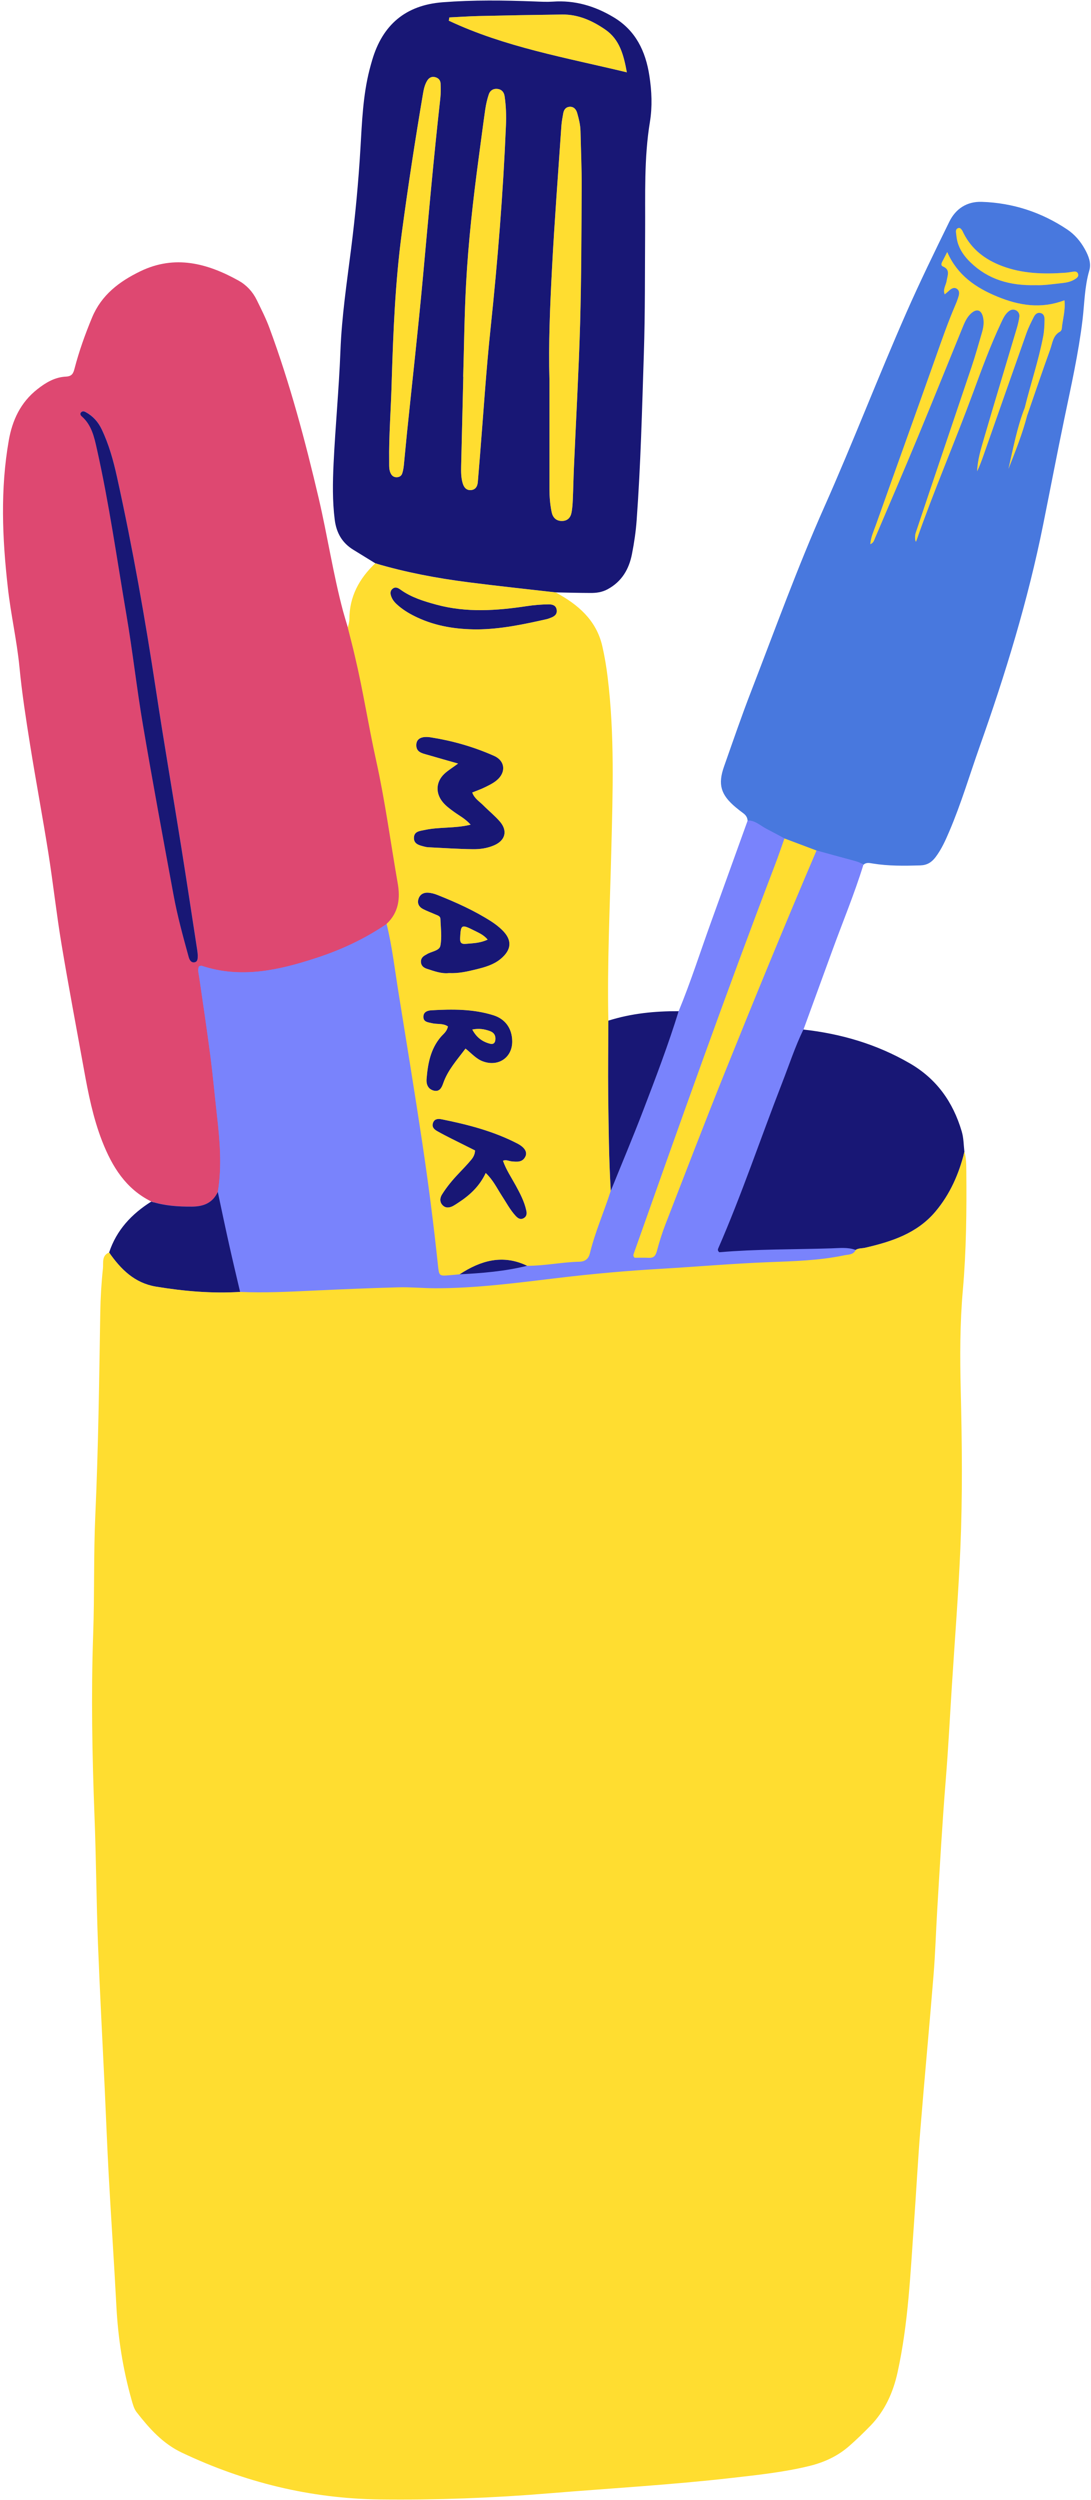 <?xml version="1.0" encoding="UTF-8"?><svg xmlns="http://www.w3.org/2000/svg" xmlns:xlink="http://www.w3.org/1999/xlink" height="430.3" preserveAspectRatio="xMidYMid meet" version="1.0" viewBox="-0.5 -0.1 187.8 430.3" width="187.8" zoomAndPan="magnify"><g id="change1_1"><path d="M68.45,429.81c-1.21,0-2.42-0.01-3.62-0.02c-11.57-0.14-22.97-2.84-33.9-8.02 c-3.39-1.61-5.74-4.39-7.67-6.86c-0.4-0.51-0.6-1.23-0.8-1.93l-0.03-0.1c-1.44-5.12-2.32-10.55-2.61-16.14 c-0.22-4.18-0.47-8.36-0.73-12.53c-0.21-3.34-0.41-6.67-0.59-10.01c-0.18-3.21-0.31-6.42-0.45-9.63c-0.08-1.78-0.15-3.56-0.24-5.34 c-0.13-2.7-0.26-5.39-0.39-8.09c-0.27-5.5-0.55-11.2-0.76-16.8c-0.14-3.6-0.21-7.26-0.29-10.8c-0.08-3.59-0.16-7.3-0.3-10.95 c-0.48-12.65-0.55-22.34-0.23-31.44c0.11-3.18,0.14-6.41,0.16-9.53c0.02-3.59,0.05-7.31,0.21-10.95 c0.46-10.24,0.63-20.66,0.79-30.73l0.07-4.11c0.04-2.56,0.2-5.11,0.46-7.56c0.02-0.21,0.02-0.44,0.02-0.68c0-0.79,0-1.48,0.85-1.82 l0.13-0.05l0.04-0.13c1.15-3.49,3.48-6.31,7.14-8.61l0.45-0.29l-0.48-0.24c-4.73-2.33-6.93-6.68-8.31-10.21 c-1.56-3.97-2.38-8.13-3.15-12.4c-0.38-2.12-0.77-4.23-1.16-6.35c-0.9-4.92-1.84-10.02-2.67-15.04c-0.46-2.78-0.85-5.62-1.22-8.38 c-0.32-2.39-0.66-4.86-1.04-7.28c-0.5-3.18-1.06-6.4-1.6-9.52c-0.53-3.07-1.07-6.13-1.56-9.21c-0.72-4.53-1.41-8.96-1.83-13.35 c-0.24-2.48-0.66-4.97-1.06-7.38c-0.35-2.09-0.72-4.26-0.96-6.4c-1.15-10.19-1.1-17.95,0.17-25.16c0.66-3.79,2.24-6.62,4.81-8.64 c1.26-0.99,2.81-2.01,4.75-2.11c1.25-0.06,1.54-0.76,1.75-1.6c0.7-2.72,1.65-5.49,2.99-8.73c1.38-3.34,3.9-5.75,8.18-7.82 c2.1-1.02,4.21-1.51,6.42-1.51c3.15,0,6.39,0.99,10.21,3.12c1.31,0.73,2.33,1.81,3.01,3.21l0.3,0.62c0.66,1.34,1.34,2.73,1.87,4.16 c3.04,8.24,5.66,17.28,8.48,29.32c0.64,2.72,1.19,5.51,1.72,8.21c0.73,3.68,1.48,7.49,2.46,11.18c0.17,0.65,0.37,1.29,0.56,1.94 l0.27,0.9l0.58-0.03c0.03-0.15,0.07-0.29,0.1-0.44c0.09-0.34,0.18-0.69,0.18-1.06c-0.01-3.54,1.41-6.62,4.36-9.42l0.28-0.27 l-4.1-2.52c-1.78-1.09-2.79-2.71-3.07-4.94c-0.42-3.29-0.34-6.58-0.2-9.64c0.14-2.94,0.35-5.92,0.55-8.8 c0.24-3.46,0.49-7.04,0.63-10.57c0.18-4.81,0.81-9.66,1.42-14.36c0.14-1.08,0.28-2.15,0.41-3.23c0.73-5.85,1.27-11.65,1.6-17.23 l0.08-1.38c0.23-4.02,0.46-8.18,1.49-12.17c0.14-0.54,0.29-1.08,0.45-1.62C65.62,4.27,69.5,1.07,75.7,0.6 c2.58-0.2,5.32-0.3,8.37-0.3c2.19,0,4.54,0.05,7.41,0.15L92,0.47c0.53,0.02,1.07,0.04,1.6,0.04c0.36,0,0.71-0.01,1.07-0.04 c0.39-0.03,0.78-0.04,1.17-0.04c3.11,0,6.09,0.88,9.1,2.68c3.39,2.03,5.3,5.16,6.02,9.86c0.45,2.95,0.48,5.53,0.1,7.89 c-0.83,5.08-0.83,10.27-0.82,15.29c0,1.17,0,2.33,0,3.5c-0.01,1.94-0.02,3.87-0.03,5.81c-0.01,5.02-0.03,10.2-0.19,15.3l-0.12,3.9 c-0.25,8.12-0.51,16.52-1.12,24.76c-0.14,1.83-0.41,3.79-0.81,5.8c-0.55,2.75-1.86,4.65-4.02,5.82c-0.79,0.43-1.63,0.61-2.8,0.61 c-1.47-0.01-2.85-0.04-4.23-0.06l-1.76-0.03l-0.15,0.56c4.57,2.46,7,5.24,7.88,9.01c0.38,1.64,0.68,3.4,0.92,5.37 c1.14,9.33,0.9,18.87,0.67,28.08l-0.04,1.61c-0.06,2.45-0.14,4.9-0.21,7.35c-0.22,7.21-0.45,14.67-0.3,22.01l0.01,0.4l0.38-0.12 c3.43-1.09,7.26-1.61,11.72-1.61l0.49,0l0.08-0.19c1.41-3.42,2.64-6.96,3.83-10.38c0.56-1.62,1.12-3.23,1.71-4.84l6.37-17.67l0-0.06 c-0.04-0.58-0.31-1.06-0.83-1.45c-0.45-0.34-0.89-0.68-1.32-1.04c-2.51-2.1-2.97-3.73-1.91-6.72l0.98-2.79 c1.17-3.33,2.38-6.77,3.67-10.11c0.96-2.5,1.92-5.01,2.87-7.52c3.04-8.01,6.19-16.29,9.73-24.24c2.57-5.77,5.02-11.71,7.39-17.45 c2.17-5.25,4.41-10.69,6.73-15.98c2.3-5.23,4.81-10.38,7.39-15.63c1.05-2.13,2.81-3.26,5.08-3.26l0.25,0 c5.22,0.18,10.1,1.76,14.49,4.68c1.2,0.8,2.2,1.92,2.98,3.32c0.53,0.96,1.09,2.21,0.73,3.41c-0.59,2-0.77,4.08-0.94,6.08 c-0.07,0.83-0.14,1.67-0.24,2.49c-0.58,4.83-1.6,9.66-2.58,14.33l-0.55,2.64c-0.79,3.8-1.54,7.6-2.29,11.41 c-0.45,2.27-0.89,4.53-1.35,6.79c-2.33,11.63-5.81,23.78-10.95,38.26c-0.54,1.53-1.06,3.06-1.57,4.6c-1.1,3.27-2.24,6.66-3.61,9.88 c-0.7,1.63-1.36,3.09-2.34,4.39c-0.67,0.89-1.39,1.28-2.41,1.31c-0.94,0.03-1.88,0.05-2.82,0.05c-2.08,0-3.78-0.12-5.33-0.37 l-0.11-0.02c-0.24-0.04-0.46-0.08-0.69-0.08c-0.41,0-0.75,0.13-1.04,0.4l-0.06,0.05l-0.02,0.08c-1.04,3.37-2.32,6.72-3.55,9.96 c-0.63,1.66-1.27,3.32-1.87,4.99c-1.08,2.98-2.17,5.96-3.25,8.93l-1.75,4.81l0.38,0.04c6.84,0.76,12.78,2.64,18.17,5.76 c4.39,2.54,7.28,6.32,8.82,11.54c0.23,0.79,0.29,1.57,0.36,2.4c0.03,0.36,0.06,0.72,0.1,1.08c0.3,1.07,0.31,2.16,0.32,3.22l0,0.1 c0.05,6.45,0.02,13.4-0.6,20.44c-0.54,6.13-0.49,12.2-0.36,17.32c0.19,8.14,0.34,17.75-0.07,27.23c-0.24,5.49-0.62,11.07-0.98,16.46 c-0.16,2.38-0.32,4.75-0.47,7.13c-0.1,1.58-0.19,3.16-0.29,4.74c-0.22,3.69-0.45,7.52-0.75,11.27c-0.54,6.66-0.94,13.43-1.33,19.99 l-0.15,2.55c-0.08,1.38-0.15,2.76-0.21,4.14c-0.11,2.3-0.23,4.69-0.42,7.02c-0.36,4.44-0.75,8.87-1.14,13.3 c-0.39,4.39-0.77,8.79-1.13,13.18c-0.25,3.08-0.45,6.22-0.64,9.25c-0.14,2.25-0.29,4.51-0.45,6.76c-0.1,1.41-0.2,2.81-0.29,4.22 c-0.48,7.16-0.98,14.57-2.56,21.72c-0.81,3.66-2.34,6.67-4.55,8.95c-1.26,1.29-2.45,2.43-3.64,3.49c-1.83,1.62-4.05,2.73-6.78,3.39 c-4.06,0.99-8.27,1.47-12.35,1.93l-0.95,0.11c-7.12,0.81-14.38,1.35-21.41,1.88c-3.3,0.25-6.6,0.49-9.9,0.77 C85.46,429.44,76.83,429.81,68.45,429.81z" fill="#7983FC"/></g><g id="change2_1"><path d="M2.85,114.73c0.43,4.47,1.12,8.93,1.83,13.37c1,6.25,2.17,12.47,3.16,18.72c0.82,5.21,1.39,10.46,2.26,15.66 c1.19,7.15,2.54,14.26,3.83,21.39c0.76,4.23,1.59,8.44,3.16,12.46c1.71,4.36,4.06,8.2,8.46,10.37c2.29,0.72,4.64,0.89,7.03,0.87 c2.01-0.01,3.54-0.65,4.42-2.53c0.74-4.41,0.35-8.81-0.15-13.22c-0.38-3.35-0.68-6.7-1.11-10.04c-0.6-4.59-1.28-9.17-1.95-13.75 c-0.09-0.62-0.3-1.22-0.03-1.82c0.19-0.04,0.34-0.13,0.45-0.09c6.78,2.26,13.32,0.76,19.79-1.36c4.28-1.4,8.35-3.3,12.08-5.85 c0,0,0,0,0,0l0,0c2.08-1.94,2.37-4.4,1.91-6.99c-1.23-7.05-2.17-14.16-3.72-21.16c-1.32-5.96-2.24-12.01-3.66-17.96 c-0.39-1.63-0.82-3.26-1.23-4.89c0,0,0,0,0,0c-0.28-0.94-0.57-1.88-0.83-2.83c-1.7-6.39-2.68-12.94-4.18-19.38 c-2.33-9.94-4.95-19.78-8.49-29.36c-0.61-1.66-1.41-3.22-2.18-4.8c-0.7-1.44-1.77-2.58-3.13-3.34c-5.39-3-10.97-4.48-16.91-1.61 c-3.61,1.75-6.7,4.06-8.32,7.98c-1.19,2.87-2.23,5.77-3.01,8.77c-0.21,0.81-0.43,1.33-1.48,1.38c-1.88,0.09-3.44,1-4.92,2.17 c-2.9,2.28-4.31,5.34-4.92,8.82c-1.47,8.4-1.12,16.83-0.17,25.24C1.34,105.57,2.4,110.1,2.85,114.73z M13.52,70.81 c0.25-0.21,0.53-0.11,0.78,0.03c1.21,0.67,2.09,1.65,2.69,2.89c1.26,2.62,2.03,5.41,2.65,8.22c2.68,12.16,4.85,24.42,6.72,36.74 c1.38,9.11,2.95,18.19,4.4,27.29c0.93,5.83,1.81,11.68,2.71,17.52c0.04,0.28,0.06,0.56,0.08,0.79c-0.01,0.54,0.03,1.14-0.6,1.22 c-0.59,0.08-0.84-0.47-0.97-0.95c-0.98-3.53-1.94-7.06-2.6-10.66c-1.79-9.76-3.6-19.51-5.27-29.29c-1.07-6.31-1.78-12.68-2.85-18.99 c-1.62-9.5-2.96-19.05-5.07-28.46c-0.46-2.05-0.91-4.15-2.61-5.65C13.35,71.34,13.23,71.05,13.52,70.81z" fill="#DE4871"/></g><g id="change3_1"><path d="M134.53,144.21C134.53,144.21,134.53,144.21,134.53,144.21C134.53,144.21,134.53,144.21,134.53,144.21 c1.84,0.69,3.68,1.38,5.52,2.08c1.99,0.55,3.98,1.1,5.97,1.63c0.73,0.2,1.47,0.36,2.1,0.83c0,0,0,0,0,0 c0.47-0.45,1.02-0.32,1.58-0.23c2.72,0.45,5.46,0.41,8.21,0.33c1.16-0.04,1.94-0.51,2.64-1.43c1.03-1.37,1.71-2.9,2.37-4.45 c2.02-4.73,3.48-9.66,5.19-14.5c4.45-12.54,8.34-25.24,10.96-38.3c1.22-6.06,2.38-12.14,3.64-18.2c1.17-5.64,2.44-11.26,3.13-17 c0.34-2.84,0.35-5.73,1.17-8.53c0.37-1.25-0.13-2.5-0.76-3.64c-0.76-1.38-1.77-2.56-3.08-3.43c-4.43-2.95-9.33-4.55-14.65-4.73 c-2.58-0.09-4.51,1.18-5.61,3.42c-2.54,5.18-5.07,10.37-7.39,15.64c-4.87,11.07-9.2,22.37-14.12,33.43 c-4.63,10.41-8.5,21.14-12.61,31.77c-1.65,4.26-3.13,8.59-4.65,12.9c-1.1,3.11-0.58,4.89,2,7.05c0.43,0.36,0.88,0.71,1.33,1.04 c0.41,0.31,0.68,0.7,0.71,1.23c1.28-0.02,2.16,0.87,3.2,1.42C132.45,143.09,133.49,143.65,134.53,144.21z M164.39,39.18 c0.34-0.14,0.52,0.1,0.69,0.32c0.12,0.17,0.19,0.37,0.29,0.56c1.41,2.77,3.71,4.51,6.55,5.6c3.56,1.36,7.25,1.46,10.98,1.18 c0.42-0.03,0.83-0.11,1.25-0.17c0.36-0.06,0.74-0.07,0.9,0.31c0.21,0.51-0.2,0.78-0.54,0.99c-0.6,0.37-1.28,0.55-1.99,0.63 c-1.67,0.18-3.34,0.44-4.72,0.38c-4.47,0.12-8.21-0.97-11.26-3.94c-1.02-0.99-1.84-2.12-2.22-3.51c-0.14-0.54-0.2-1.1-0.26-1.65 C164.03,39.6,164.09,39.31,164.39,39.18z M150.26,90.29c3.41-9.61,6.88-19.21,10.28-28.82c1.08-3.05,2.14-6.11,3.42-9.08 c0.17-0.39,0.32-0.78,0.45-1.18c0.17-0.54,0.37-1.17-0.15-1.57c-0.55-0.41-1.05-0.04-1.48,0.37c-0.2,0.19-0.42,0.35-0.66,0.55 c-0.35-0.88,0.22-1.56,0.33-2.3c0.15-0.95,0.69-1.95-0.66-2.51c-0.31-0.13-0.27-0.46-0.13-0.73c0.25-0.5,0.51-0.99,0.89-1.74 c1.75,4,4.92,6.14,8.6,7.66c3.74,1.55,7.55,2.18,11.58,0.64c0.2,1.76-0.32,3.32-0.46,4.9c-0.02,0.18-0.15,0.42-0.3,0.5 c-1.22,0.66-1.3,1.96-1.69,3.05c-1.36,3.77-2.64,7.57-3.96,11.36c-0.82,3.16-2.04,6.17-3.22,9.21c0.82-3.54,1.47-7.11,2.8-10.5 c1.01-4.09,2.37-8.1,3.17-12.25c0.19-0.98,0.23-1.95,0.24-2.94c0-0.51-0.13-1.01-0.71-1.14c-0.58-0.13-0.94,0.26-1.16,0.72 c-0.44,0.88-0.89,1.76-1.22,2.69c-2.49,7.03-4.95,14.07-7.42,21.1c-0.32,0.92-0.67,1.84-1.09,2.74c0.07-1.99,0.66-3.88,1.21-5.76 c1.83-6.28,3.74-12.54,5.6-18.81c0.2-0.67,0.37-1.36,0.46-2.05c0.05-0.42-0.14-0.85-0.55-1.07c-0.49-0.26-0.95-0.14-1.36,0.21 c-0.61,0.52-0.92,1.24-1.25,1.94c-1.83,3.89-3.31,7.92-4.79,11.95c-3.16,8.58-6.8,16.98-9.81,25.62c-0.11,0.33-0.33-0.71-0.08-1.45 c3.19-9.54,6.43-19.06,9.63-28.6c0.65-1.93,1.19-3.9,1.77-5.86c0.26-0.89,0.4-1.8,0.17-2.71c-0.3-1.21-1.08-1.44-2.01-0.62 c-0.82,0.72-1.2,1.73-1.6,2.7c-2.53,6.19-5.01,12.39-7.58,18.56c-2.43,5.85-4.93,11.66-7.41,17.49c-0.15,0.35-0.23,0.77-0.78,1 C149.4,92.34,149.9,91.32,150.26,90.29z" fill="#4878DE"/></g><g id="change1_2"><path d="M110.23,190.99c2.16-5.64,4.31-11.28,6.09-17.05c2.06-4.99,3.7-10.14,5.53-15.21 c2.12-5.87,4.23-11.74,6.35-17.61c1.28-0.02,2.16,0.87,3.2,1.42c1.05,0.55,2.09,1.11,3.13,1.67c0,0,0,0,0,0 c-0.54,1.52-1.05,3.05-1.63,4.56c-8.48,22.19-16.41,44.57-24.33,66.96c-0.07,0.21-0.08,0.39,0.18,0.65c0.74,0,1.58-0.03,2.42,0.01 c0.88,0.05,1.19-0.37,1.41-1.19c0.41-1.56,0.9-3.11,1.48-4.61c3.38-8.71,6.72-17.44,10.21-26.11c5.14-12.78,10.37-25.52,15.78-38.19 c1.99,0.55,3.98,1.1,5.97,1.63c0.73,0.2,1.47,0.36,2.1,0.83c0,0,0,0,0,0c-1.57,5.08-3.62,9.98-5.43,14.97 c-1.62,4.46-3.25,8.92-4.88,13.38c-1.44,2.98-2.46,6.12-3.66,9.19c-3.71,9.49-6.96,19.16-11.03,28.51c-0.08,0.19-0.08,0.4,0.2,0.63 c6.36-0.55,12.82-0.47,19.28-0.67c1.4-0.04,2.81-0.23,4.18,0.27c-0.39,0.87-1.25,0.78-1.97,0.93c-4.29,0.9-8.66,1.01-13.01,1.18 c-6.19,0.24-12.36,0.78-18.54,1.14c-5.91,0.34-11.79,0.87-17.66,1.57c-7.06,0.84-14.1,1.8-21.23,1.78c-2.11,0-4.22-0.21-6.33-0.16 c-4.92,0.13-9.84,0.34-14.76,0.57c-4.15,0.19-8.29,0.41-12.45,0.22c-0.64-2.73-1.29-5.46-1.9-8.19c-0.67-3-1.3-6.01-1.94-9.02 c0.74-4.41,0.35-8.81-0.15-13.22c-0.38-3.35-0.68-6.7-1.11-10.04c-0.6-4.59-1.28-9.17-1.95-13.75c-0.09-0.62-0.3-1.22-0.03-1.82 c0.19-0.04,0.34-0.13,0.45-0.09c6.78,2.26,13.32,0.76,19.79-1.36c4.28-1.4,8.35-3.3,12.08-5.85c0,0,0,0,0,0 c0.97,3.96,1.43,8.01,2.08,12.03c1.38,8.52,2.77,17.04,4.05,25.57c1.05,7.01,1.96,14.04,2.7,21.09c0.2,1.93,0.18,1.94,2.05,1.78 c0.56-0.05,1.12-0.1,1.68-0.15c3.91-0.2,7.81-0.52,11.63-1.47c3.02,0.02,5.99-0.64,9.01-0.7c0.99-0.02,1.57-0.52,1.79-1.44 c0.9-3.69,2.44-7.16,3.59-10.76c0,0,0,0,0,0C106.51,200.24,108.45,195.64,110.23,190.99z" fill="#7983FC"/></g><g id="change4_1"><path d="M95.33,104.88c0.1,0.77-0.42,1.13-1.06,1.36c-0.2,0.07-0.39,0.16-0.6,0.21c-3.98,0.9-7.97,1.75-12.07,1.78 c-3.56-0.01-7-0.53-10.26-2.05c-1.16-0.54-2.25-1.16-3.22-1.99c-0.48-0.41-0.94-0.85-1.2-1.45c-0.24-0.55-0.35-1.11,0.19-1.53 c0.48-0.37,0.93-0.11,1.35,0.19c1.86,1.34,4.02,1.99,6.19,2.58c5.14,1.39,10.32,1.03,15.49,0.25c1.26-0.19,2.51-0.3,3.78-0.31 C94.6,103.91,95.22,104.09,95.33,104.88z M80.13,100.11c-5.42-0.7-10.78-1.7-16.03-3.26c-1.26-0.77-2.51-1.55-3.77-2.32 c-1.93-1.18-2.92-2.9-3.21-5.16c-0.41-3.23-0.35-6.46-0.2-9.69c0.31-6.46,0.93-12.9,1.18-19.37c0.22-5.9,1.1-11.75,1.84-17.61 c0.72-5.72,1.26-11.45,1.6-17.21c0.27-4.56,0.43-9.14,1.57-13.6c0.14-0.54,0.29-1.09,0.45-1.63c1.78-6.07,5.74-9.48,12.13-9.97 c5.27-0.41,10.54-0.34,15.82-0.14c1.05,0.04,2.1,0.1,3.16,0.03c3.77-0.27,7.22,0.75,10.44,2.68c3.82,2.28,5.52,5.85,6.17,10.07 c0.41,2.66,0.53,5.31,0.09,7.98c-1.02,6.21-0.78,12.48-0.82,18.74c-0.05,7.04,0.01,14.08-0.22,21.11 c-0.31,9.56-0.54,19.13-1.24,28.68c-0.14,1.96-0.43,3.91-0.81,5.84c-0.51,2.58-1.73,4.7-4.17,6.03c-0.99,0.54-1.98,0.66-3.03,0.65 c-1.97-0.01-3.94-0.06-5.91-0.1v0C90.14,101.28,85.13,100.76,80.13,100.11z M75.34,14.27c-0.03-0.63-0.45-1.02-1.08-1.12 c-0.55-0.09-0.96,0.2-1.23,0.64c-0.41,0.67-0.58,1.42-0.71,2.19c-1.35,7.97-2.58,15.96-3.65,23.97c-1.16,8.65-1.48,17.37-1.72,24.84 c-0.14,5.67-0.53,10.1-0.46,14.53c0.01,0.7-0.06,1.42,0.27,2.07c0.2,0.4,0.52,0.65,1,0.65c0.47,0,0.84-0.22,0.98-0.66 c0.15-0.46,0.23-0.95,0.28-1.44c0.19-1.82,0.34-3.64,0.53-5.46c0.92-8.95,1.93-17.89,2.75-26.85c0.94-10.29,1.85-20.58,3-30.86 C75.39,15.96,75.38,15.11,75.34,14.27z M99.62,32.17c0.02-3.23-0.13-6.47-0.2-9.7c-0.02-1.06-0.27-2.09-0.56-3.1 c-0.18-0.65-0.61-1.16-1.35-1.09c-0.63,0.06-0.96,0.53-1.06,1.14c-0.12,0.69-0.26,1.39-0.31,2.08c-0.56,8.2-1.19,16.39-1.62,24.6 c-0.34,6.53-0.62,13.07-0.44,19.15c0,6.58,0,12.7,0,18.82c0,1.34,0.11,2.67,0.38,3.98c0.19,0.91,0.76,1.52,1.75,1.52 c1.01,0,1.54-0.61,1.69-1.55c0.12-0.69,0.17-1.4,0.2-2.1c0.08-1.83,0.11-3.66,0.19-5.48c0.36-8.28,0.83-16.57,1.07-24.85 C99.57,47.79,99.58,39.98,99.62,32.17z M76.76,3.46c9.68,4.56,20.16,6.36,30.65,8.89c-0.56-3.03-1.26-5.66-3.71-7.35 c-2.23-1.54-4.66-2.64-7.45-2.6c-4.78,0.06-9.57,0.15-14.35,0.26c-1.68,0.04-3.36,0.16-5.05,0.24C76.83,3.09,76.8,3.27,76.76,3.46z M80.67,84.24c0.73-0.1,1.02-0.68,1.08-1.37c0.13-1.54,0.25-3.08,0.38-4.63c0.59-7.29,1.05-14.59,1.82-21.86 c1.22-11.6,2.16-23.22,2.64-34.88c0.07-1.69,0.02-3.38-0.23-5.05c-0.1-0.67-0.5-1.17-1.23-1.25c-0.73-0.08-1.27,0.28-1.49,0.93 c-0.29,0.86-0.49,1.76-0.62,2.66c-0.4,2.78-0.75,5.57-1.13,8.35c-0.96,7.17-1.77,14.36-2.16,21.58c-0.29,5.34-0.34,10.69-0.5,16.03 c0.01,0,0.01,0,0.02,0c-0.12,5.14-0.25,10.27-0.37,15.41c-0.02,0.99-0.02,1.98,0.27,2.93C79.37,83.83,79.83,84.36,80.67,84.24z M123.12,214.8c-0.08,0.19-0.08,0.4,0.2,0.63c6.36-0.55,12.82-0.47,19.28-0.67c1.4-0.04,2.81-0.23,4.18,0.27 c0.5-0.32,1.08-0.25,1.62-0.37c4.56-1.05,8.95-2.47,12.11-6.22c2.53-3,4.07-6.51,5-10.3c0,0,0,0,0,0c-0.14-1.18-0.12-2.37-0.47-3.53 c-1.5-5.06-4.33-9.04-8.96-11.71c-5.68-3.29-11.81-5.08-18.29-5.8c-1.44,2.98-2.46,6.12-3.66,9.19 C130.44,195.77,127.2,205.45,123.12,214.8z M26.36,221.35c4.8,0.79,9.61,1.21,14.47,0.91c-0.64-2.73-1.29-5.46-1.9-8.19 c-0.67-3-1.3-6.01-1.94-9.02c-0.88,1.88-2.41,2.51-4.42,2.53c-2.39,0.02-4.74-0.14-7.03-0.87c-3.38,2.13-5.99,4.9-7.26,8.77 C20.3,218.36,22.66,220.74,26.36,221.35z M104.2,188.42c0.07,5.48,0.11,10.97,0.44,16.44c0,0,0,0,0,0 c1.87-4.62,3.81-9.22,5.59-13.87c2.16-5.64,4.31-11.28,6.09-17.05c-4.11-0.02-8.16,0.38-12.1,1.63c0,0,0,0,0,0 C104.21,179.85,104.15,184.14,104.2,188.42z M16.18,77.18c2.11,9.41,3.45,18.96,5.07,28.46c1.08,6.31,1.78,12.68,2.85,18.99 c1.66,9.78,3.47,19.53,5.27,29.29c0.66,3.6,1.63,7.13,2.6,10.66c0.13,0.47,0.38,1.02,0.97,0.95c0.63-0.08,0.59-0.68,0.6-1.22 c-0.02-0.23-0.04-0.52-0.08-0.79c-0.9-5.84-1.78-11.68-2.71-17.52c-1.45-9.1-3.02-18.18-4.4-27.29 c-1.87-12.32-4.03-24.57-6.72-36.74c-0.62-2.81-1.39-5.6-2.65-8.22c-0.6-1.24-1.48-2.22-2.69-2.89c-0.25-0.14-0.53-0.25-0.78-0.03 c-0.29,0.24-0.16,0.53,0.05,0.72C15.27,73.03,15.72,75.12,16.18,77.18z M73.3,145.73c2.53,0.12,5.05,0.3,7.58,0.33 c1.25,0.02,2.53-0.16,3.71-0.68c1.91-0.84,2.33-2.48,0.98-4.06c-0.87-1.01-1.92-1.85-2.86-2.8c-0.67-0.68-1.55-1.18-1.91-2.22 c0.79-0.32,1.52-0.57,2.2-0.91c0.69-0.34,1.4-0.68,1.99-1.17c1.66-1.37,1.5-3.37-0.45-4.23c-3.47-1.54-7.12-2.59-10.88-3.18 c-1.59-0.25-2.43,0.23-2.49,1.22c-0.08,1.34,1,1.52,1.95,1.79c1.66,0.48,3.32,0.96,5.24,1.5c-0.93,0.69-1.7,1.15-2.34,1.74 c-1.49,1.39-1.59,3.34-0.29,4.91c0.54,0.65,1.22,1.15,1.91,1.65c0.9,0.66,1.92,1.15,2.88,2.22c-2.74,0.67-5.37,0.36-7.9,0.91 c-0.83,0.18-1.81,0.21-1.86,1.31c-0.05,1.08,0.88,1.31,1.72,1.52C72.73,145.67,73.02,145.72,73.3,145.73z M88.29,203.96 c-0.77-1.41-1.68-2.75-2.21-4.28c0.55-0.23,1,0.06,1.48,0.11c0.92,0.09,1.88,0.2,2.38-0.84c0.36-0.74-0.09-1.57-1.42-2.25 c-4.09-2.11-8.5-3.25-12.98-4.15c-0.66-0.13-1.31-0.09-1.53,0.7c-0.19,0.67,0.26,1.06,0.76,1.34c0.79,0.45,1.6,0.87,2.42,1.28 c1.37,0.69,2.75,1.37,4.08,2.04c-0.02,0.7-0.32,1.2-0.67,1.62c-0.67,0.81-1.41,1.56-2.13,2.33c-1.07,1.12-2.06,2.31-2.88,3.62 c-0.36,0.57-0.43,1.23,0.02,1.77c0.54,0.64,1.24,0.56,1.91,0.2c0.31-0.17,0.6-0.37,0.89-0.56c1.97-1.28,3.65-2.84,4.7-5.1 c1.26,1.19,1.92,2.6,2.75,3.88c0.77,1.17,1.42,2.43,2.37,3.47c0.4,0.44,0.86,0.77,1.46,0.4c0.5-0.31,0.5-0.84,0.38-1.32 C89.75,206.69,89.03,205.32,88.29,203.96z M72.97,166.64c-0.58-0.19-1-0.55-1.01-1.2c-0.01-0.55,0.31-0.91,0.78-1.16 c0.06-0.03,0.13-0.07,0.18-0.1c0.8-0.53,2.21-0.59,2.39-1.5c0.29-1.49,0.06-3.08,0.01-4.62c-0.02-0.51-0.52-0.61-0.89-0.77 c-0.71-0.31-1.44-0.57-2.12-0.93c-0.7-0.36-1.02-0.99-0.76-1.77c0.26-0.77,0.9-1.09,1.65-1.04c0.55,0.03,1.11,0.19,1.63,0.4 c3.2,1.28,6.35,2.69,9.26,4.56c0.65,0.42,1.27,0.9,1.82,1.43c1.79,1.72,1.71,3.4-0.22,5.01c-1.23,1.02-2.73,1.43-4.23,1.8 c-1.5,0.37-3.01,0.72-4.67,0.64C75.5,167.53,74.24,167.05,72.97,166.64z M79.71,162.35c1.22-0.11,2.45-0.12,3.73-0.73 c-0.71-0.86-1.63-1.21-2.47-1.64c-2.03-1.02-2.15-0.91-2.26,1.3C78.66,162.09,78.83,162.43,79.71,162.35z M74.17,187.61 c-0.98-0.24-1.31-1.07-1.24-1.96c0.21-2.61,0.66-5.17,2.44-7.27c0.44-0.52,1.07-0.93,1.24-1.82c-0.83-0.58-1.86-0.33-2.76-0.56 c-0.67-0.17-1.51-0.19-1.46-1.17c0.04-0.8,0.74-1.02,1.37-1.05c3.59-0.21,7.19-0.24,10.67,0.85c2.1,0.66,3.21,2.31,3.25,4.44 c0.05,2.82-2.36,4.49-5.03,3.51c-1.17-0.42-1.94-1.35-3.01-2.21c-1.51,2-3.07,3.73-3.84,5.97 C75.52,187.13,75.17,187.85,74.17,187.61z M80.8,177.1c0.72,1.36,1.73,2.1,3.05,2.44c0.63,0.16,0.9-0.19,0.93-0.78 c0.04-0.73-0.32-1.18-0.99-1.41C82.88,177.03,81.96,176.86,80.8,177.1z M90.25,217.76c-4.19-2.02-7.99-0.92-11.63,1.47 C82.54,219.03,86.43,218.71,90.25,217.76z" fill="#181775"/></g><g id="change5_1"><path d="M165.52,198.14C165.52,198.14,165.52,198.14,165.52,198.14C165.52,198.14,165.52,198.14,165.52,198.14 c0.31,1.1,0.31,2.23,0.32,3.35c0.06,6.83,0,13.66-0.6,20.47c-0.51,5.76-0.5,11.52-0.36,17.29c0.22,9.08,0.32,18.17-0.07,27.25 c-0.34,7.87-0.96,15.73-1.46,23.6c-0.34,5.34-0.61,10.68-1.04,16.01c-0.61,7.5-1.03,15.02-1.48,22.53 c-0.22,3.72-0.33,7.46-0.63,11.17c-0.71,8.83-1.55,17.65-2.26,26.48c-0.43,5.33-0.71,10.67-1.09,16.01 c-0.63,8.7-0.97,17.43-2.86,25.98c-0.75,3.39-2.16,6.55-4.63,9.1c-1.18,1.21-2.39,2.39-3.66,3.5c-1.99,1.76-4.33,2.83-6.91,3.46 c-4.39,1.07-8.86,1.54-13.33,2.05c-10.41,1.19-20.88,1.78-31.32,2.64c-9.76,0.81-19.53,1.18-29.31,1.06 c-11.92-0.15-23.24-2.94-34.02-8.05c-3.31-1.57-5.61-4.17-7.78-6.95c-0.46-0.58-0.67-1.39-0.88-2.13c-1.5-5.3-2.34-10.7-2.62-16.2 c-0.39-7.52-0.91-15.03-1.32-22.55c-0.27-4.99-0.46-9.98-0.69-14.97c-0.39-8.3-0.84-16.59-1.16-24.89 c-0.27-7.25-0.31-14.5-0.59-21.75c-0.4-10.49-0.6-20.98-0.23-31.47c0.24-6.83,0.06-13.67,0.37-20.49 c0.52-11.61,0.66-23.22,0.85-34.84c0.04-2.53,0.19-5.07,0.46-7.59c0.1-0.94-0.26-2.21,1.06-2.74c2.02,2.89,4.38,5.27,8.09,5.88 c4.8,0.79,9.61,1.21,14.47,0.91c4.15,0.19,8.3-0.03,12.45-0.22c4.92-0.23,9.84-0.44,14.76-0.57c2.11-0.06,4.22,0.15,6.33,0.16 c7.13,0.01,14.17-0.94,21.23-1.78c5.87-0.7,11.75-1.23,17.66-1.57c6.18-0.36,12.35-0.9,18.54-1.14c4.35-0.17,8.72-0.28,13.01-1.18 c0.71-0.15,1.58-0.06,1.97-0.93c0.5-0.32,1.08-0.25,1.62-0.37c4.56-1.05,8.95-2.47,12.11-6.22 C163.05,205.44,164.58,201.93,165.52,198.14z M59.37,107.93C59.37,107.93,59.37,107.93,59.37,107.93c0.1-0.48,0.27-0.96,0.27-1.43 c-0.01-3.91,1.69-7.02,4.45-9.64c5.25,1.56,10.61,2.57,16.03,3.26c5,0.64,10.01,1.17,15.02,1.74c0,0,0,0,0,0 c3.83,2.06,6.99,4.74,8.03,9.21c0.41,1.78,0.71,3.59,0.93,5.4c1.21,9.89,0.88,19.81,0.63,29.74c-0.24,9.78-0.72,19.56-0.51,29.35 c0,0,0,0,0,0c0,0,0,0,0,0c-0.01,4.29-0.08,8.58-0.03,12.86c0.07,5.48,0.11,10.97,0.44,16.44c-1.15,3.6-2.69,7.07-3.59,10.76 c-0.22,0.92-0.81,1.42-1.79,1.44c-3.02,0.06-5.99,0.72-9.01,0.7c-4.19-2.02-7.99-0.92-11.63,1.47c-0.56,0.05-1.12,0.11-1.68,0.15 c-1.87,0.16-1.84,0.15-2.05-1.78c-0.74-7.05-1.65-14.08-2.7-21.09c-1.28-8.53-2.68-17.05-4.05-25.57 c-0.65-4.02-1.11-8.06-2.08-12.03l0,0c2.08-1.94,2.37-4.4,1.91-6.99c-1.23-7.05-2.17-14.16-3.72-21.16 c-1.32-5.96-2.24-12.01-3.66-17.96C60.21,111.18,59.78,109.55,59.37,107.93z M72.46,145.6c0.27,0.07,0.55,0.12,0.83,0.13 c2.53,0.12,5.05,0.3,7.58,0.33c1.25,0.02,2.53-0.16,3.71-0.68c1.91-0.84,2.33-2.48,0.98-4.06c-0.87-1.01-1.92-1.85-2.86-2.8 c-0.67-0.68-1.55-1.18-1.91-2.22c0.79-0.32,1.52-0.57,2.2-0.91c0.69-0.34,1.4-0.68,1.99-1.17c1.66-1.37,1.5-3.37-0.45-4.23 c-3.47-1.54-7.12-2.59-10.88-3.18c-1.59-0.25-2.43,0.23-2.49,1.22c-0.08,1.34,1,1.52,1.95,1.79c1.66,0.48,3.32,0.96,5.24,1.5 c-0.93,0.69-1.7,1.15-2.34,1.74c-1.49,1.39-1.59,3.34-0.29,4.91c0.54,0.65,1.22,1.15,1.91,1.65c0.9,0.66,1.92,1.15,2.88,2.22 c-2.74,0.67-5.37,0.36-7.9,0.91c-0.83,0.18-1.81,0.21-1.86,1.31C70.7,145.16,71.63,145.39,72.46,145.6z M72.97,166.64 c1.27,0.41,2.53,0.89,3.81,0.74c1.66,0.08,3.17-0.27,4.67-0.64c1.51-0.37,3-0.78,4.23-1.8c1.93-1.6,2.01-3.28,0.22-5.01 c-0.55-0.53-1.17-1.01-1.82-1.43c-2.91-1.87-6.05-3.28-9.26-4.56c-0.52-0.21-1.08-0.36-1.63-0.4c-0.75-0.05-1.4,0.28-1.65,1.04 c-0.26,0.78,0.06,1.4,0.76,1.77c0.68,0.36,1.42,0.61,2.12,0.93c0.37,0.17,0.87,0.27,0.89,0.77c0.05,1.54,0.28,3.13-0.01,4.62 c-0.18,0.91-1.59,0.96-2.39,1.5c-0.06,0.04-0.12,0.07-0.18,0.1c-0.47,0.25-0.79,0.61-0.78,1.16 C71.97,166.09,72.39,166.45,72.97,166.64z M74.17,187.61c0.99,0.24,1.35-0.48,1.62-1.26c0.77-2.24,2.34-3.97,3.84-5.97 c1.07,0.86,1.85,1.79,3.01,2.21c2.67,0.97,5.08-0.69,5.03-3.51c-0.04-2.13-1.15-3.78-3.25-4.44c-3.48-1.09-7.07-1.06-10.67-0.85 c-0.63,0.04-1.33,0.25-1.37,1.05c-0.05,0.99,0.79,1.01,1.46,1.17c0.91,0.22,1.93-0.02,2.76,0.56c-0.17,0.89-0.79,1.29-1.24,1.82 c-1.78,2.1-2.23,4.65-2.44,7.27C72.86,186.54,73.19,187.37,74.17,187.61z M90.1,208.21c-0.35-1.52-1.07-2.89-1.81-4.25 c-0.77-1.41-1.68-2.75-2.21-4.28c0.55-0.23,1,0.06,1.48,0.11c0.92,0.09,1.88,0.2,2.38-0.84c0.36-0.74-0.09-1.57-1.42-2.25 c-4.09-2.11-8.5-3.25-12.98-4.15c-0.66-0.13-1.31-0.09-1.53,0.7c-0.19,0.67,0.26,1.06,0.76,1.34c0.79,0.45,1.6,0.87,2.42,1.28 c1.37,0.69,2.75,1.37,4.08,2.04c-0.02,0.7-0.32,1.2-0.67,1.62c-0.67,0.81-1.41,1.56-2.13,2.33c-1.07,1.12-2.06,2.31-2.88,3.62 c-0.36,0.57-0.43,1.23,0.02,1.77c0.54,0.64,1.24,0.56,1.91,0.2c0.31-0.17,0.6-0.37,0.89-0.56c1.97-1.28,3.65-2.84,4.7-5.1 c1.26,1.19,1.92,2.6,2.75,3.88c0.77,1.17,1.42,2.43,2.37,3.47c0.4,0.44,0.86,0.77,1.46,0.4C90.22,209.22,90.21,208.69,90.1,208.21z M93.92,103.92c-1.27,0.01-2.52,0.12-3.78,0.31c-5.17,0.78-10.35,1.14-15.49-0.25c-2.17-0.59-4.33-1.24-6.19-2.58 c-0.42-0.3-0.87-0.56-1.35-0.19c-0.54,0.42-0.43,0.98-0.19,1.53c0.26,0.6,0.72,1.05,1.2,1.45c0.97,0.82,2.06,1.45,3.22,1.99 c3.26,1.52,6.7,2.04,10.26,2.05c4.11-0.03,8.09-0.88,12.07-1.78c0.2-0.05,0.4-0.14,0.6-0.21c0.64-0.23,1.17-0.59,1.06-1.36 C95.22,104.09,94.6,103.91,93.92,103.92z M98.86,19.37c-0.18-0.65-0.61-1.16-1.35-1.09c-0.63,0.06-0.96,0.53-1.06,1.14 c-0.12,0.69-0.26,1.39-0.31,2.08c-0.56,8.2-1.19,16.39-1.62,24.6c-0.34,6.53-0.62,13.07-0.44,19.15c0,6.58,0,12.7,0,18.82 c0,1.34,0.11,2.67,0.38,3.98c0.19,0.91,0.76,1.52,1.75,1.52c1.01,0,1.54-0.61,1.69-1.55c0.12-0.69,0.17-1.4,0.2-2.1 c0.08-1.83,0.11-3.66,0.19-5.48c0.36-8.28,0.83-16.57,1.07-24.85c0.22-7.8,0.23-15.61,0.27-23.42c0.02-3.23-0.13-6.47-0.2-9.7 C99.4,21.41,99.15,20.38,98.86,19.37z M80.67,84.24c0.73-0.1,1.02-0.68,1.08-1.37c0.13-1.54,0.25-3.08,0.38-4.63 c0.59-7.29,1.05-14.59,1.82-21.86c1.22-11.6,2.16-23.22,2.64-34.88c0.07-1.69,0.02-3.38-0.23-5.05c-0.1-0.67-0.5-1.17-1.23-1.25 c-0.73-0.08-1.27,0.28-1.49,0.93c-0.29,0.86-0.49,1.76-0.62,2.66c-0.4,2.78-0.75,5.57-1.13,8.35c-0.96,7.17-1.77,14.36-2.16,21.58 c-0.29,5.34-0.34,10.69-0.5,16.03c0.01,0,0.01,0,0.02,0c-0.12,5.14-0.25,10.27-0.37,15.41c-0.02,0.99-0.02,1.98,0.27,2.93 C79.37,83.83,79.83,84.36,80.67,84.24z M74.26,13.15c-0.55-0.09-0.96,0.2-1.23,0.64c-0.41,0.67-0.58,1.42-0.71,2.19 c-1.35,7.97-2.58,15.96-3.65,23.97c-1.16,8.65-1.48,17.37-1.72,24.84c-0.14,5.67-0.53,10.1-0.46,14.53c0.01,0.7-0.06,1.42,0.27,2.07 c0.2,0.4,0.52,0.65,1,0.65c0.47,0,0.84-0.22,0.98-0.66c0.15-0.46,0.23-0.95,0.28-1.44c0.19-1.82,0.34-3.64,0.53-5.46 c0.92-8.95,1.93-17.89,2.75-26.85c0.94-10.29,1.85-20.58,3-30.86c0.09-0.83,0.08-1.69,0.04-2.53C75.3,13.64,74.88,13.25,74.26,13.15 z M103.7,5c-2.23-1.54-4.66-2.64-7.45-2.6c-4.78,0.06-9.57,0.15-14.35,0.26c-1.68,0.04-3.36,0.16-5.05,0.24 c-0.03,0.19-0.07,0.37-0.1,0.56c9.68,4.56,20.16,6.36,30.65,8.89C106.85,9.33,106.16,6.7,103.7,5z M134.53,144.21 c-0.54,1.52-1.05,3.05-1.63,4.56c-8.48,22.19-16.41,44.57-24.33,66.96c-0.07,0.21-0.08,0.39,0.18,0.65c0.74,0,1.58-0.03,2.42,0.01 c0.88,0.05,1.19-0.37,1.41-1.19c0.41-1.56,0.9-3.11,1.48-4.61c3.38-8.71,6.72-17.44,10.21-26.11c5.14-12.78,10.37-25.52,15.78-38.19 C138.21,145.59,136.37,144.9,134.53,144.21C134.53,144.21,134.53,144.21,134.53,144.21z M150.1,92.56 c2.48-5.83,4.98-11.64,7.41-17.49c2.56-6.17,5.05-12.38,7.58-18.56c0.4-0.97,0.77-1.98,1.6-2.7c0.93-0.82,1.71-0.59,2.01,0.62 c0.23,0.91,0.09,1.82-0.17,2.71c-0.58,1.96-1.12,3.93-1.77,5.86c-3.2,9.53-6.45,19.06-9.63,28.6c-0.25,0.74-0.03,1.78,0.08,1.45 c3.01-8.64,6.65-17.03,9.81-25.62c1.48-4.03,2.96-8.06,4.79-11.95c0.33-0.7,0.64-1.42,1.25-1.94c0.41-0.35,0.87-0.48,1.36-0.21 c0.41,0.22,0.6,0.65,0.55,1.07c-0.09,0.69-0.26,1.38-0.46,2.05c-1.86,6.27-3.77,12.53-5.6,18.81c-0.55,1.88-1.14,3.77-1.21,5.76 c0.42-0.9,0.77-1.81,1.09-2.74c2.47-7.03,4.93-14.07,7.42-21.1c0.33-0.92,0.78-1.81,1.22-2.69c0.23-0.45,0.58-0.85,1.16-0.72 c0.59,0.13,0.72,0.63,0.71,1.14c-0.01,0.98-0.05,1.96-0.24,2.94c-0.8,4.15-2.16,8.16-3.17,12.25c0.15,0.43-0.01,0.96,0.43,1.29 c1.31-3.79,2.6-7.59,3.96-11.36c0.39-1.09,0.47-2.39,1.69-3.05c0.15-0.08,0.29-0.32,0.3-0.5c0.14-1.59,0.66-3.15,0.46-4.9 c-4.02,1.54-7.83,0.91-11.58-0.64c-3.68-1.52-6.85-3.66-8.6-7.66c-0.38,0.75-0.64,1.24-0.89,1.74c-0.13,0.27-0.18,0.6,0.13,0.73 c1.35,0.56,0.8,1.56,0.66,2.51c-0.12,0.74-0.68,1.42-0.33,2.3c0.24-0.2,0.46-0.36,0.66-0.55c0.43-0.41,0.94-0.78,1.48-0.37 c0.52,0.4,0.33,1.03,0.15,1.57c-0.13,0.4-0.28,0.8-0.45,1.18c-1.28,2.97-2.34,6.03-3.42,9.08c-3.4,9.61-6.87,19.21-10.28,28.82 c-0.37,1.03-0.86,2.05-0.95,3.27C149.87,93.33,149.95,92.91,150.1,92.56z M164.32,41.53c0.38,1.39,1.2,2.52,2.22,3.51 c3.06,2.97,6.79,4.05,11.26,3.94c1.38,0.06,3.05-0.2,4.72-0.38c0.7-0.08,1.39-0.25,1.99-0.63c0.34-0.21,0.75-0.48,0.54-0.99 c-0.16-0.39-0.54-0.37-0.9-0.31c-0.42,0.06-0.83,0.14-1.25,0.17c-3.73,0.27-7.43,0.18-10.98-1.18c-2.85-1.09-5.14-2.82-6.55-5.6 c-0.1-0.19-0.17-0.39-0.29-0.56c-0.16-0.22-0.35-0.47-0.69-0.32c-0.31,0.13-0.36,0.42-0.33,0.7C164.12,40.43,164.18,41,164.32,41.53 z M173.09,80.61c1.19-3.04,2.41-6.05,3.22-9.21c-0.44-0.33-0.28-0.86-0.43-1.29C174.56,73.5,173.91,77.07,173.09,80.61z M79.71,162.35c1.22-0.11,2.45-0.12,3.73-0.73c-0.71-0.86-1.63-1.21-2.47-1.64c-2.03-1.02-2.15-0.91-2.26,1.3 C78.66,162.09,78.83,162.43,79.71,162.35z M83.85,179.54c0.63,0.16,0.9-0.19,0.93-0.78c0.04-0.73-0.32-1.18-0.99-1.41 c-0.91-0.32-1.84-0.49-2.99-0.25C81.52,178.46,82.53,179.2,83.85,179.54z" fill="#FFDD30"/></g></svg>